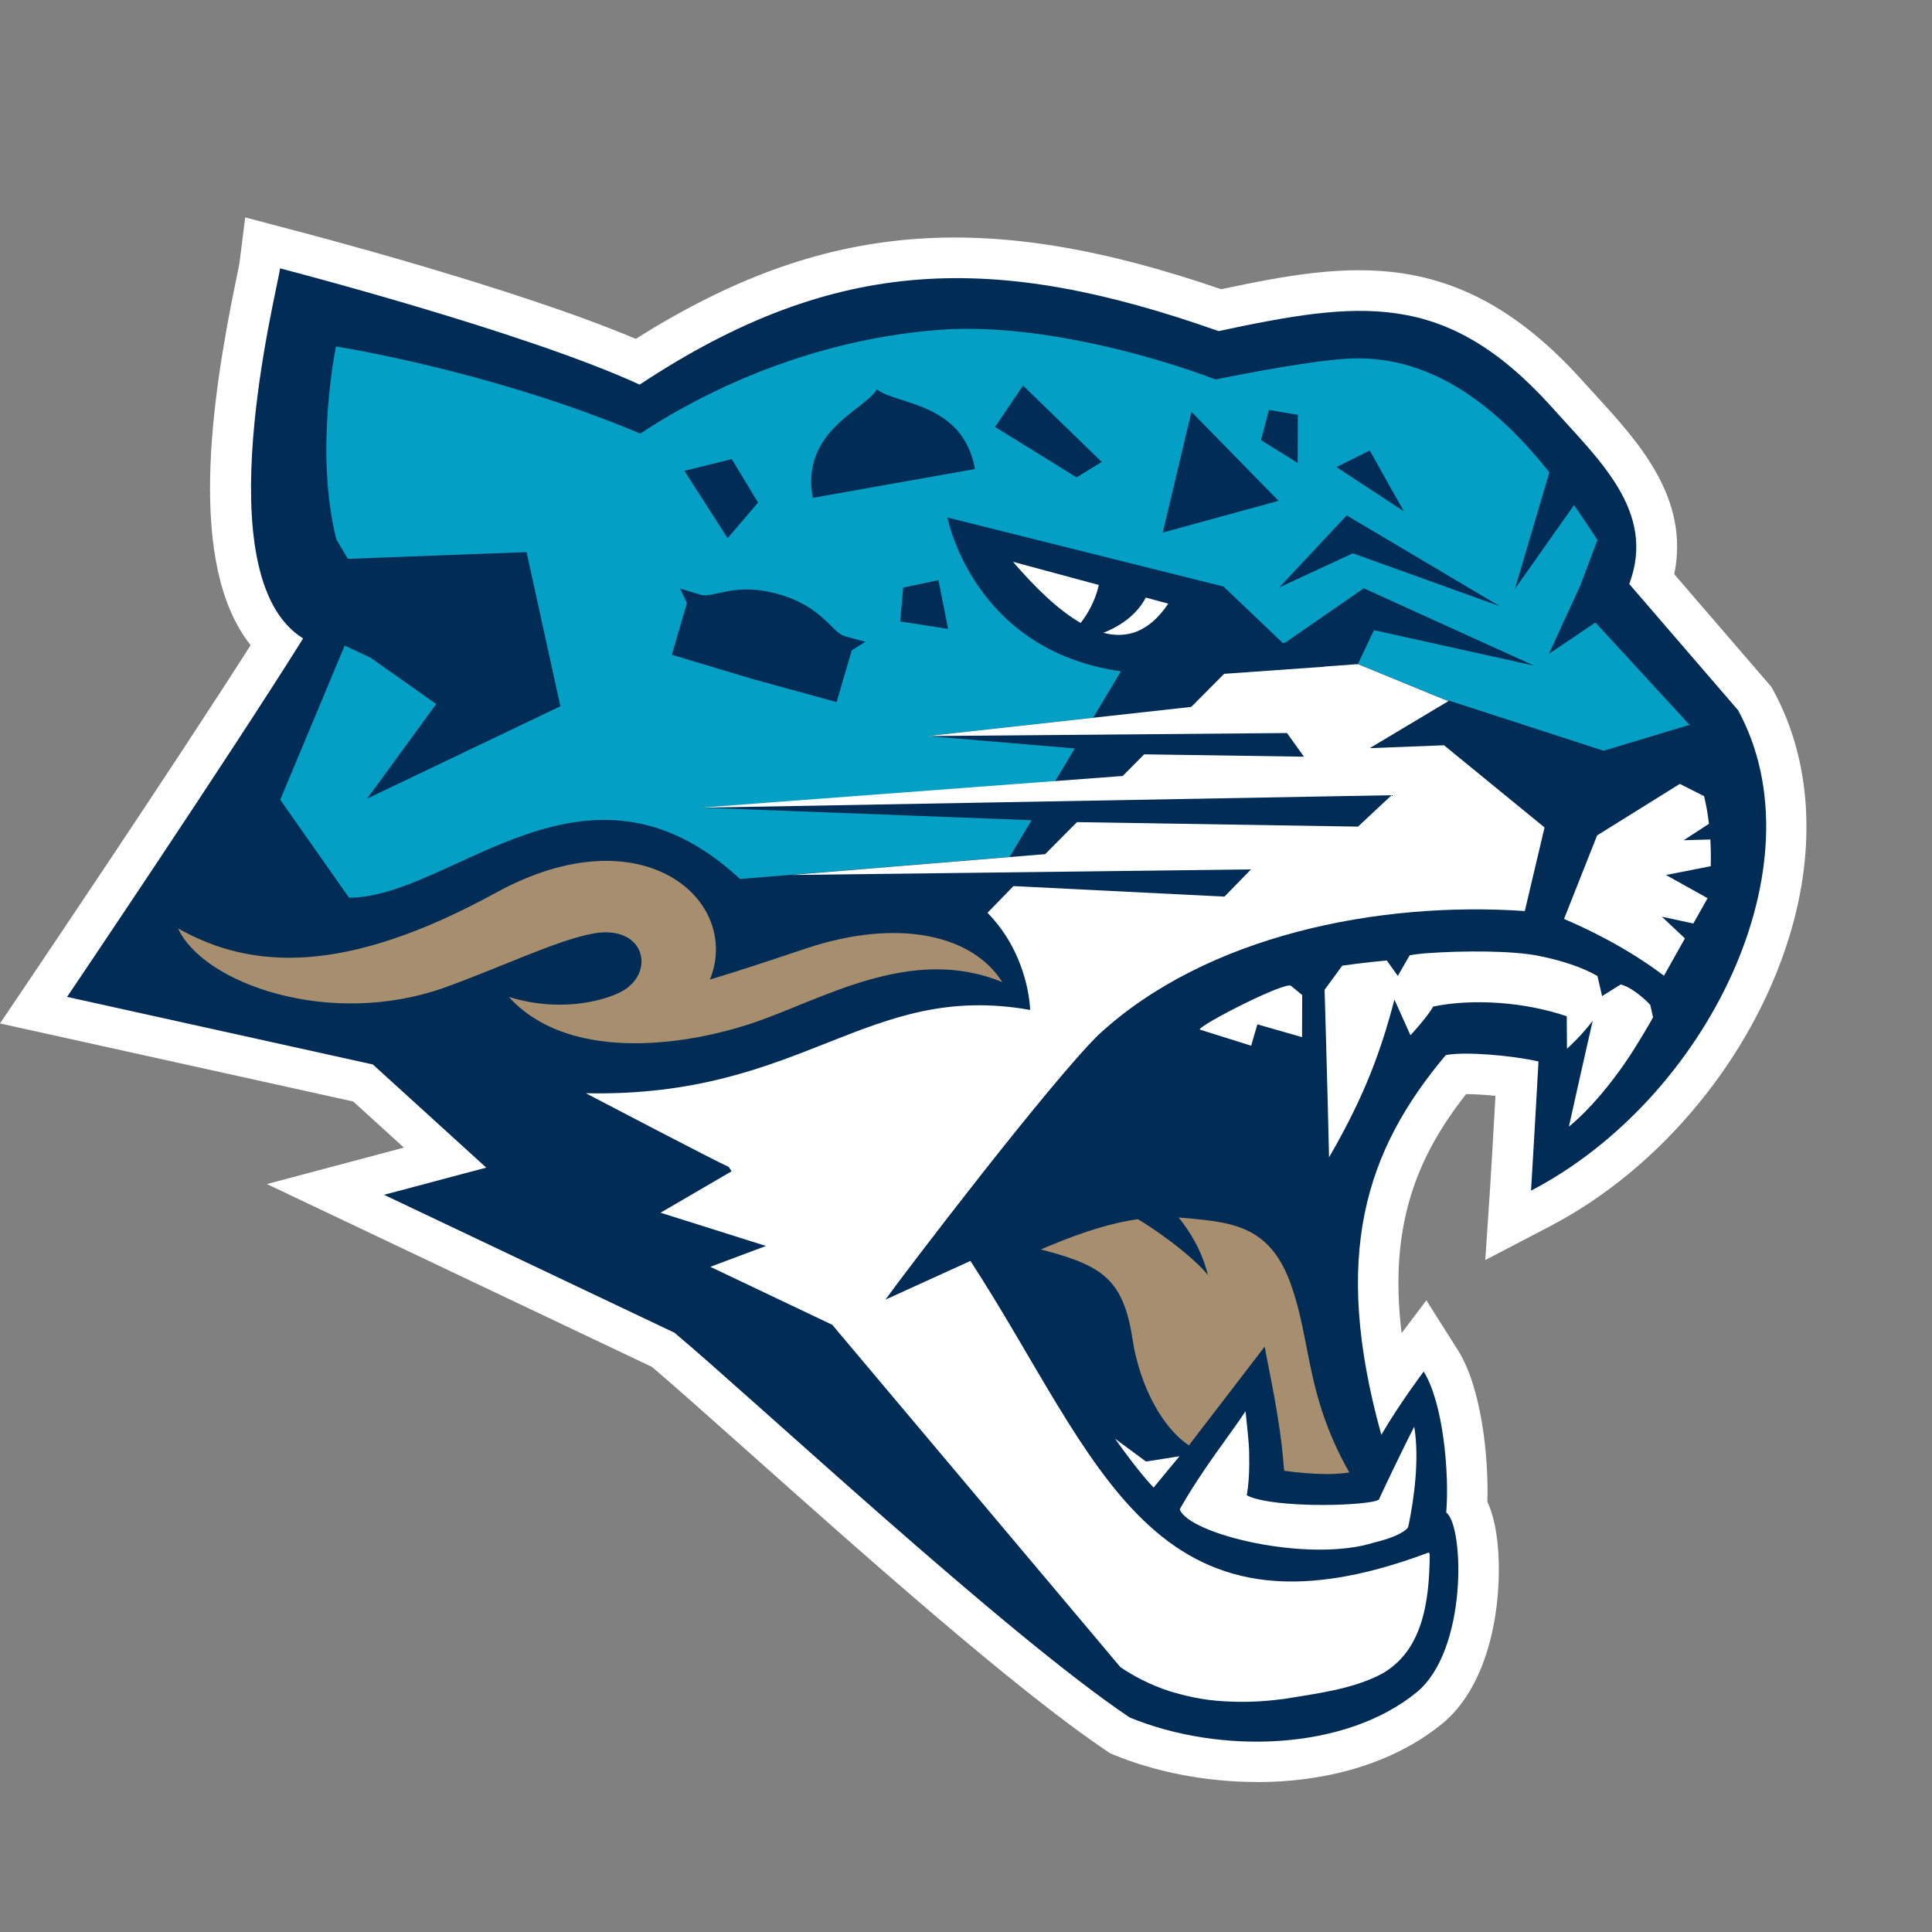 <svg width="151" height="151" viewBox="0 0 151 151" fill="none" xmlns="http://www.w3.org/2000/svg">
<rect x="0" y="0" width="151" height="151" fill="#808080" stroke="none"/>
<path d="M89.797 131.441C96.231 133.969 104.464 133.286 108.675 129.837C110.712 128.168 111.106 122.379 110.593 120.364L109.7 119.711L109.846 117.954C109.917 117.099 109.917 116.131 109.864 115.149L106.89 120.245L104.87 112.976C101.097 99.375 102.789 89.643 110.531 80.436L111.247 79.587L112.339 79.367C114.495 78.929 118.79 79.394 120.938 79.884L123.549 80.48L123.404 83.136C123.386 83.486 123.293 85.086 123.191 86.926C128.07 82.934 131.928 77.343 133.757 71.371C135.366 66.121 135.154 61.13 133.156 57.266L123.686 46.276L124.345 44.532C125.529 41.395 123.483 38.936 120.045 35.181C119.643 34.743 119.245 34.305 118.852 33.867C111.746 25.997 106.678 26.676 95.891 28.959L95.007 29.147L94.159 28.849C76.532 22.627 65.436 23.635 51.746 32.684L50.257 33.669L48.635 32.925C42.192 29.958 30.128 26.496 24.335 24.906C20.968 42.337 23.902 46.315 25.36 47.222L28.047 48.887L26.377 51.56C22.214 58.225 14.472 69.832 10.446 75.831L30.645 80.292L44.41 92.815L39.13 94.217L54.437 101.487L54.751 101.75C56.483 103.2 59.316 105.724 62.599 108.651C70.725 115.89 82.948 126.779 89.789 131.437L89.797 131.441ZM98.246 139.276C94.252 139.276 90.306 138.491 87.062 137.155L86.766 137.032L86.501 136.852C79.351 132.059 67.212 121.244 58.352 113.348C55.299 110.632 52.639 108.261 50.955 106.833L20.862 92.543L31.569 89.695L27.605 86.089L0 79.99L2.585 76.156C2.7 75.985 13.46 60.039 19.589 50.425C14.618 44.168 16.487 31.329 18.485 21.72C18.582 21.243 18.697 20.708 18.714 20.563L19.165 16.992L22.678 17.921C23.425 18.114 40.124 22.448 49.691 26.483C64.282 17.29 76.938 16.243 95.44 22.605C105.357 20.515 114.013 19.043 123.611 29.678C123.996 30.111 124.38 30.528 124.76 30.944C128.052 34.541 132.078 38.941 130.854 44.878L138.446 53.685L138.605 53.979C141.552 59.377 141.994 66.204 139.846 73.211C136.943 82.676 129.767 91.352 121.119 95.856L116.086 98.481L116.461 92.855C116.528 91.904 116.731 88.297 116.881 85.647C116.033 85.563 115.215 85.515 114.588 85.511C110.765 90.37 108.516 95.764 109.546 104.195L111.481 101.631L113.947 105.527C115.768 108.401 116.36 113.804 116.249 117.375C116.691 118.326 117.076 119.794 117.137 122.081C117.257 126.345 116.156 131.905 112.723 134.714C108.781 137.935 103.47 139.284 98.246 139.284V139.276Z" fill="white"/>
<path d="M135.822 55.485L127.338 45.643C129.477 39.96 124.951 35.938 121.248 31.779C112.936 22.573 106.18 23.559 95.239 25.877C77.797 19.72 65.353 19.9 49.993 30.061C41 25.916 21.888 20.974 21.888 20.974C21.659 22.797 15.887 45.06 23.691 49.898C17.889 59.183 5.242 77.915 5.242 77.915L29.14 83.195L38.004 91.258L30.015 93.383L52.715 104.162C58.791 109.254 78.632 127.759 88.296 134.235C95.362 137.144 105.119 136.842 110.714 132.272C114.739 128.981 114.43 119.236 113.034 118.215C113.29 115.091 112.782 109.587 111.27 107.199C111.27 107.199 109.384 109.697 107.961 112.142C104.063 98.107 106.706 89.948 112.998 82.464C114.426 82.174 118.098 82.472 120.245 82.963C120.192 83.967 119.759 91.578 119.662 93.059C133.361 85.925 142.451 67.601 135.831 55.485H135.822Z" fill="#002C55"/>
<path d="M54.726 63.125L82.345 61.258L83.997 58.498L72.49 57.525L85.438 56.092L87.608 52.468C76.021 50.842 74.05 40.449 74.05 40.449L95.624 45.843L100.272 50.268L100.476 50.207L106.587 45.979L119.901 52.026L107.382 49.252L106.132 51.898L113.101 54.751L113.211 54.786L113.255 54.76L120.648 57.157L120.918 57.244L125.332 58.677L132 56.666L132.151 56.762L125.297 49.313L124.691 48.656L121.059 51.101L122.372 48.24L123.503 45.781L124.851 42.206C124.289 41.338 123.68 40.422 123.017 39.48L118.403 46.022L121.094 36.913C117.33 32.198 112.257 27.781 105.646 28.017C102.831 28.118 97.241 29.201 95.009 29.661C89.353 27.514 80.635 25.314 73.79 25.756C66.503 26.234 59.388 28.548 53.348 31.887C52.203 32.518 51.098 33.188 50.038 33.889C48.796 33.363 47.554 32.877 46.317 32.421C35.906 28.574 26.259 27.08 26.259 27.08C26.259 27.08 24.541 35.296 26.295 42.18L27.187 43.678L29.631 43.586L40.161 43.187L41.151 43.152L43.798 55.198L41.39 56.35L40.272 56.885L36.684 58.598L36.348 58.76L28.699 62.415L32.945 56.596L34.09 55.023L28.951 51.399L26.94 50.457L26.233 52.148L21.902 62.507L27.28 70.162C35.323 70.162 45.782 57.52 57.837 68.698L78.911 66.972L80.626 64.106L54.717 63.116L54.726 63.125Z" fill="#049FC5"/>
<path d="M133.669 65.613C133.607 65.613 131.959 65.657 131.592 65.67C131.764 65.556 133.297 64.557 133.567 64.386C133.479 63.62 133.351 62.897 133.187 62.226L133.015 62.139L131.291 61.267L124.826 65.293L122.241 71.822C123.947 72.545 127.16 74.061 130.05 76.261L131.689 73.343L129.886 71.647L132.347 72.177C132.506 71.892 133.231 70.604 133.461 70.201C133.386 70.162 130.474 68.536 130.209 68.387L133.554 67.73L133.708 67.699C133.726 66.994 133.717 66.293 133.678 65.613H133.669ZM128.98 78.535C128.98 78.535 127.791 77.247 126.673 76.94L125.852 77.453L125.215 77.852C125.158 77.611 124.972 76.796 124.853 76.283C123.691 75.604 121.981 75.047 120.363 74.732V74.749V74.728C118.3 74.289 114.358 74.289 111.393 74.508C110.92 74.552 110.505 74.6 110.178 74.662L109.608 75.652L109.25 76.274C109.108 76.077 108.741 75.564 108.388 75.069C106.903 75.192 104.91 75.472 104.91 75.472L103.527 77.357C103.527 77.357 103.576 79.1 103.646 81.519C103.713 83.907 103.814 87.684 103.876 90.454C104.252 89.805 104.596 89.188 104.919 88.583C106.108 86.361 106.974 84.394 107.659 82.466C107.752 82.203 107.844 81.94 107.933 81.681C108.171 80.976 108.388 80.275 108.591 79.565C108.728 79.092 108.856 78.614 108.984 78.123C109.015 78.194 110.239 80.915 110.239 80.915C110.239 80.915 111.64 79.394 112.007 78.671C115.083 78.031 119.157 78.303 122.453 79.429C122.453 79.429 122.462 80.52 122.467 81.414C122.467 81.603 122.471 81.791 122.471 81.966C122.63 81.822 122.798 81.668 123.275 81.186C123.7 80.739 124.115 80.262 124.482 79.784C124.482 79.784 124.367 80.288 124.177 81.121C123.907 82.295 123.103 85.875 122.621 88.057C124.354 86.624 125.882 84.701 127.031 83.04C127.889 81.8 128.949 79.955 128.98 79.902C129.122 79.648 129.197 79.504 129.197 79.504L128.976 78.526L128.98 78.535ZM96.214 81.234L97.787 81.73L97.911 81.3L98.273 80.06L101.764 81.059L101.777 77.773L100.907 77.054C100.504 76.656 93.691 80.139 93.77 80.468L96.209 81.234H96.214ZM91.309 47.179L89.55 46.706C88.754 48.248 87.225 49.072 86.236 49.458C88.061 49.944 89.811 49.409 91.309 47.179ZM84.459 48.691C84.985 48.016 85.595 47.004 85.882 45.72L79.174 43.91C80.845 45.851 82.661 47.648 84.464 48.691H84.459ZM112.864 58.248L107.053 58.475L113.205 54.795C113.098 54.782 106.289 51.96 106.13 51.907L103.514 52.095L103.531 52.108L95.675 52.665C95.573 52.761 93.359 54.996 93.103 55.25C90.513 55.535 75.33 57.218 72.497 57.529C81.392 57.459 100.588 57.292 100.588 57.292L101.914 59.141C101.914 59.141 92.648 59.001 89.426 58.957C88.984 59.4 87.747 60.649 87.747 60.649L54.724 63.129L108.763 62.152L106.139 64.606L84.172 64.255L81.689 66.757L61.821 68.387L97.774 67.949L95.701 70.078L79.21 69.255L77.181 71.34C80.465 74.697 80.513 78.934 80.513 78.934C67.716 76.656 62.824 85.805 45.789 85.445C45.789 85.445 56.076 90.831 56.96 91.207L57.181 91.545C56.054 92.202 52.603 94.209 51.627 94.783C53.628 95.41 57.822 96.733 59.868 97.382C58.781 97.785 56.677 98.578 55.515 99.011C57.756 100.076 62.837 102.491 65.047 103.542C71.843 111.609 79.855 121.14 86.66 129.22V129.224L87.57 130.302C88.547 130.959 89.806 131.66 91.446 132.191C92.621 132.537 93.973 132.883 95.719 132.971C97.075 133.045 98.503 133.028 100.253 132.795H100.279C102.847 132.37 105.71 132.037 108.003 130.819C111.101 129.066 111.724 125.394 111.742 121.49C111.724 121.455 111.729 121.425 111.68 121.333C89.917 129.531 85.94 114.085 75.847 98.551L69.205 101.575C70.5 99.748 81.993 84.67 85.887 80.844H85.891C94.287 73.102 107.729 70.42 119.175 71.204C119.382 70.332 120.611 65.101 120.717 64.671L112.86 58.248H112.864ZM87.146 112.437C87.716 113.27 89.232 115.308 90.164 116.263C90.946 115.303 92.188 113.818 92.188 113.818C92.215 113.813 89.85 114.186 89.568 114.23L87.142 112.437H87.146ZM107.301 117.363C104.879 117.801 98.931 117.722 97.447 116.863C97.575 116.109 97.628 115.321 97.637 114.51C97.641 114.225 97.637 113.936 97.632 113.647C97.623 112.678 97.482 111.71 97.349 110.295C96.094 112.21 93.96 114.843 92.206 117.963C92.886 119.913 102.29 122.2 107.442 120.548C108.693 120.259 109.727 119.808 110.045 119.383C110.058 119.334 110.08 119.247 110.107 119.128V119.124C110.5 117.222 110.955 114.067 110.535 111.504C110.173 112.196 109.515 113.537 108.931 114.747C108.702 115.22 107.942 116.806 107.778 117.192C107.716 117.253 107.548 117.31 107.301 117.358V117.363Z" fill="white"/>
<path d="M62.981 74.135C60.233 75.055 57.758 75.879 55.487 76.558C57.984 70.367 50.224 63.492 38.779 69.762C26.927 76.256 19.618 75.778 13.918 72.562C15.836 76.812 25.752 80.454 34.886 77.137C39.358 75.511 43.609 73.452 46.402 72.956C50.494 72.238 51.285 76.146 48.47 77.553C47.272 78.153 44.298 79.021 40.684 78.166C40.595 78.144 40.507 78.127 40.418 78.101C40.206 78.044 39.99 77.987 39.773 77.921C44.236 82.859 52.973 81.891 58.691 80.002C64.17 78.193 71.152 73.798 78.337 76.76C76.048 73.105 70.255 71.703 62.977 74.135H62.981ZM104.25 112.686C104.14 112.445 104.042 112.2 103.945 111.968C103.631 111.192 103.371 110.447 103.15 109.72C102.111 106.271 101.965 103.327 100.874 100.338C100.847 100.268 100.825 100.198 100.799 100.128C99.411 96.478 97.14 95.703 94.246 95.361C93.521 95.277 92.827 95.203 92.12 95.159C92.977 96.219 93.941 97.744 94.405 99.655C93.662 98.7 91.563 96.89 88.934 95.286C87.082 95.545 84.864 96.171 81.806 97.46C81.656 97.525 81.506 97.587 81.351 97.652C81.537 97.701 81.713 97.749 81.89 97.797C86.265 98.984 87.825 100.132 88.523 104.707C88.598 105.198 88.695 105.684 88.815 106.153C89.243 107.888 89.942 109.47 90.781 110.723C91.431 111.692 92.164 112.467 92.92 112.967L93.649 112.016L95.585 109.496L98.846 105.246C99.058 106.583 100.056 110.833 100.326 114.54C100.335 114.689 100.361 114.825 100.375 114.952C100.909 115.026 101.448 115.088 101.979 115.131C103.092 115.223 104.153 115.241 105.059 115.136C105.196 115.118 105.333 115.105 105.461 115.083C104.988 114.255 104.59 113.462 104.25 112.691V112.686Z" fill="#A68E6E"/>
<path d="M105.738 43.249L117.21 47.376L105.252 40.282L99.989 45.908L105.734 43.244L105.738 43.249ZM73.343 45.347L74.103 49.155L70.356 48.572L70.59 45.922L73.343 45.343V45.347ZM66.012 49.716C65.013 49.427 64.298 47.433 60.913 46.461C60.899 46.456 60.882 46.452 60.868 46.447C60.855 46.443 60.842 46.438 60.824 46.434C57.439 45.466 55.756 46.776 54.761 46.487C54.487 46.408 53.149 45.996 53.149 45.996L53.688 47.127C53.688 47.127 52.565 50.969 52.508 51.175L58.884 53.09L58.924 53.099L58.968 53.112L65.385 54.873C65.442 54.672 66.569 50.829 66.569 50.829L67.634 50.159C67.634 50.159 66.282 49.799 66.008 49.721L66.012 49.716ZM59.242 39.287L56.865 42.061L53.489 36.798L57.192 35.883L59.247 39.283L59.242 39.287ZM68.535 30.432C67.537 32.084 62.574 33.666 63.52 38.911L69.861 37.784L76.202 36.658C75.257 31.418 70.047 31.641 68.535 30.436V30.432ZM86.109 36.106L84.139 37.311L77.771 33.368L79.958 30.134L86.109 36.106ZM99.928 39.143L90.877 41.623L93.118 32.184L99.928 39.143ZM101.434 32.421L101.421 36.181L98.558 34.402L99.172 32.04L101.439 32.425L101.434 32.421ZM104.453 36.505L107.055 35.212L109.72 39.962L104.453 36.505Z" fill="#002C55"/>
<path d="M96.094 120.877C96.086 120.877 96.086 120.885 96.086 120.885C96.086 120.885 96.094 120.885 96.117 120.877H96.094Z" fill="#34425A"/>
</svg>

